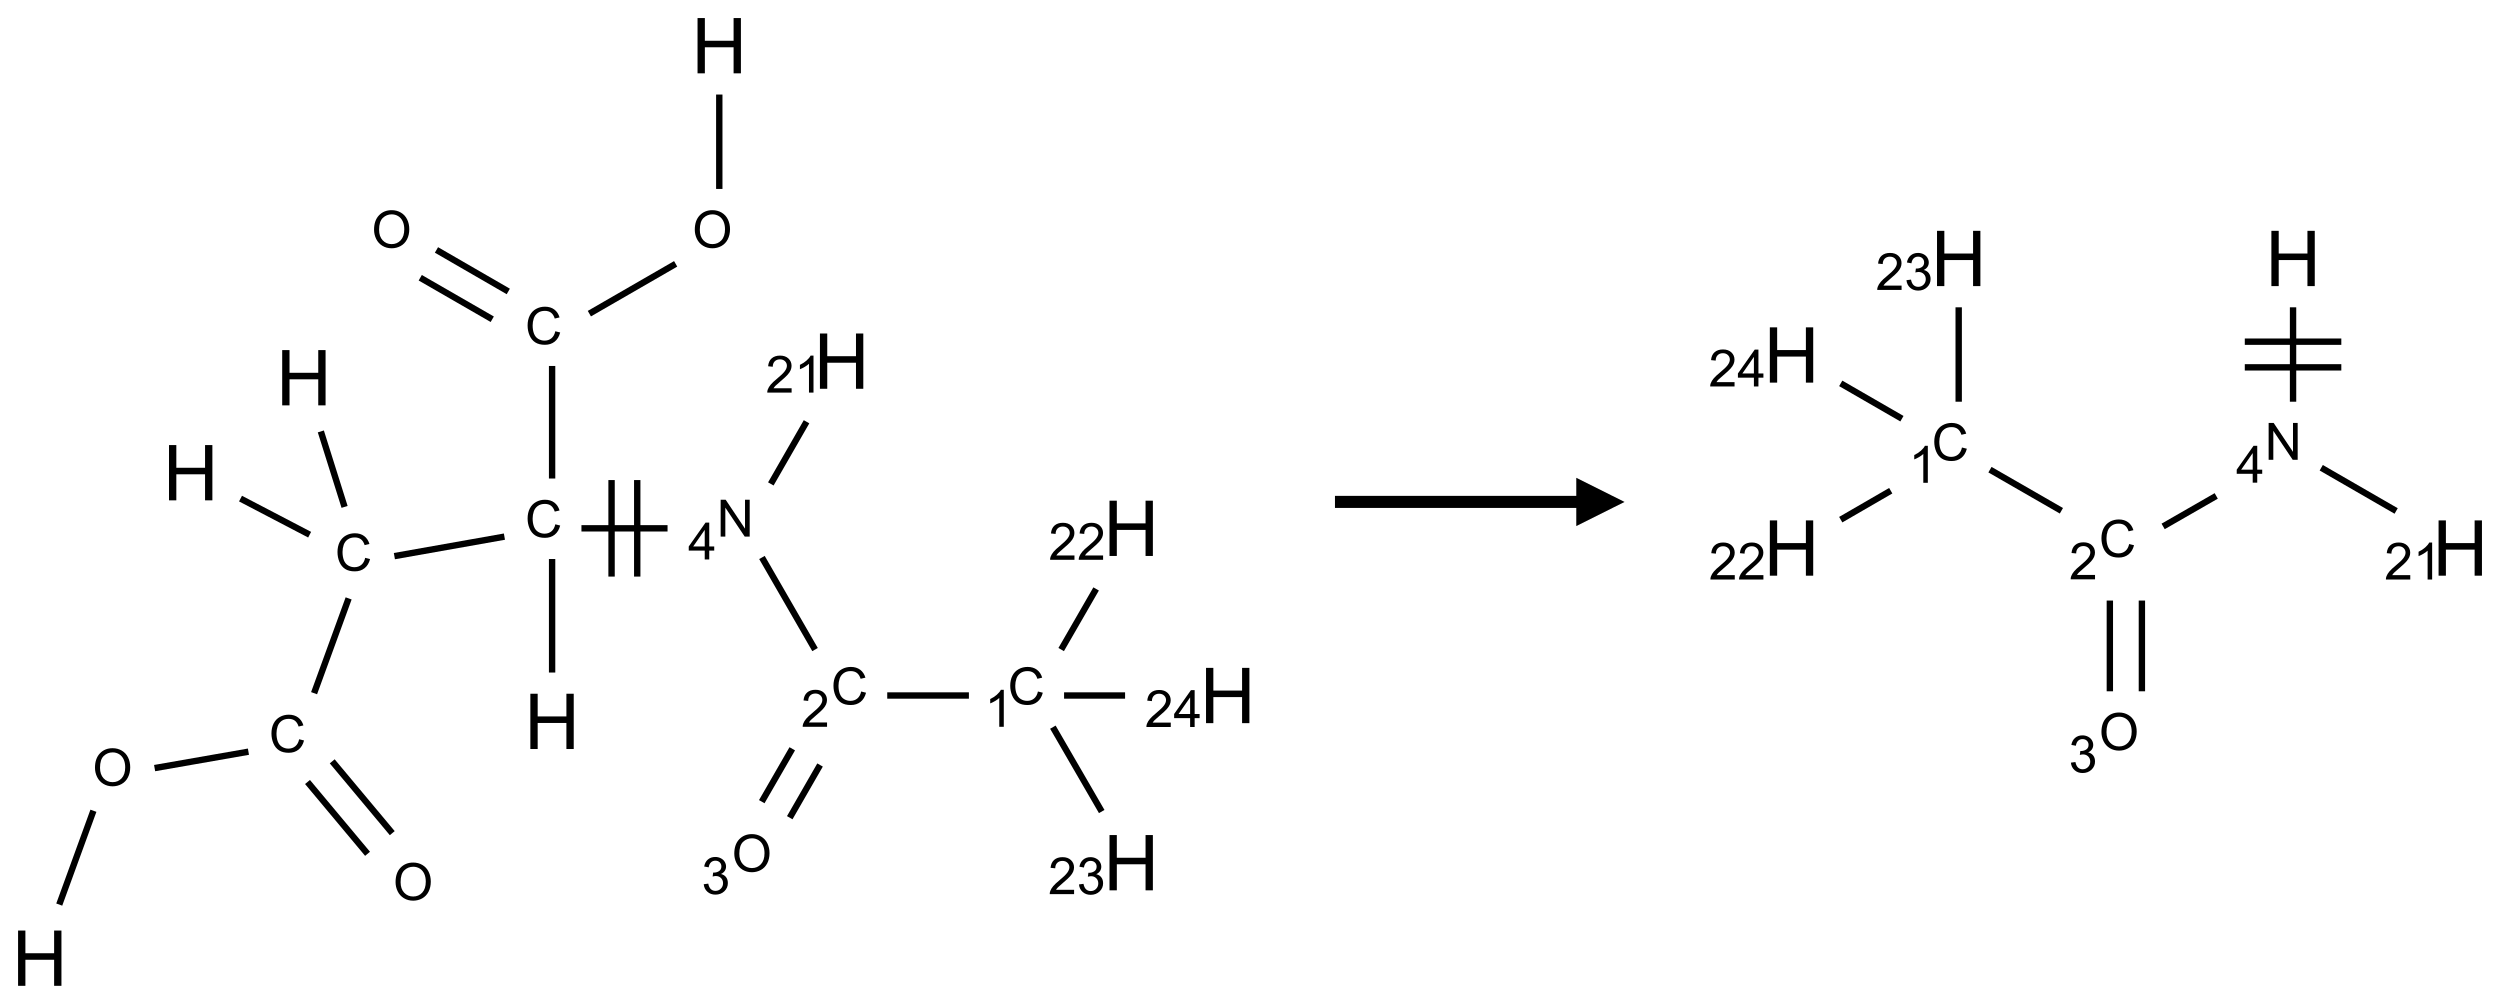 <?xml version="1.0" encoding="UTF-8"?>
<svg xmlns="http://www.w3.org/2000/svg" xmlns:xlink="http://www.w3.org/1999/xlink" width="518" height="208" viewBox="0 0 518 208">
<defs>
<g>
<g id="glyph-0-0">
<path d="M 2 0 L 2 -10 L 10 -10 L 10 0 Z M 2.25 -0.25 L 9.75 -0.25 L 9.75 -9.75 L 2.25 -9.75 Z M 2.25 -0.25 "/>
</g>
<g id="glyph-0-1">
<path d="M 1.281 0 L 1.281 -11.453 L 2.797 -11.453 L 2.797 -6.75 L 8.75 -6.75 L 8.75 -11.453 L 10.266 -11.453 L 10.266 0 L 8.75 0 L 8.75 -5.398 L 2.797 -5.398 L 2.797 0 Z M 1.281 0 "/>
</g>
<g id="glyph-1-0">
<path d="M 1.332 0 L 1.332 -6.668 L 6.668 -6.668 L 6.668 0 Z M 1.5 -0.168 L 6.5 -0.168 L 6.5 -6.5 L 1.5 -6.5 Z M 1.5 -0.168 "/>
</g>
<g id="glyph-1-1">
<path d="M 0.516 -3.719 C 0.516 -4.984 0.855 -5.977 1.535 -6.695 C 2.215 -7.414 3.094 -7.77 4.172 -7.77 C 4.875 -7.77 5.512 -7.602 6.078 -7.266 C 6.645 -6.93 7.074 -6.461 7.371 -5.855 C 7.668 -5.254 7.816 -4.57 7.816 -3.809 C 7.816 -3.035 7.66 -2.34 7.348 -1.73 C 7.035 -1.117 6.594 -0.656 6.02 -0.34 C 5.449 -0.027 4.828 0.129 4.168 0.129 C 3.449 0.129 2.805 -0.043 2.238 -0.391 C 1.672 -0.738 1.246 -1.211 0.953 -1.812 C 0.66 -2.414 0.516 -3.047 0.516 -3.719 Z M 1.559 -3.703 C 1.559 -2.781 1.805 -2.059 2.301 -1.527 C 2.793 -1 3.414 -0.734 4.16 -0.734 C 4.922 -0.734 5.547 -1 6.039 -1.535 C 6.531 -2.07 6.777 -2.828 6.777 -3.812 C 6.777 -4.434 6.672 -4.977 6.461 -5.441 C 6.25 -5.902 5.945 -6.262 5.539 -6.52 C 5.133 -6.773 4.68 -6.902 4.176 -6.902 C 3.461 -6.902 2.848 -6.656 2.332 -6.164 C 1.816 -5.672 1.559 -4.852 1.559 -3.703 Z M 1.559 -3.703 "/>
</g>
<g id="glyph-1-2">
<path d="M 6.27 -2.676 L 7.281 -2.422 C 7.07 -1.594 6.688 -0.961 6.137 -0.523 C 5.586 -0.086 4.914 0.129 4.121 0.129 C 3.297 0.129 2.629 -0.039 2.113 -0.371 C 1.598 -0.707 1.203 -1.191 0.934 -1.828 C 0.664 -2.465 0.531 -3.145 0.531 -3.875 C 0.531 -4.672 0.684 -5.363 0.988 -5.957 C 1.293 -6.547 1.723 -6.996 2.285 -7.305 C 2.844 -7.613 3.461 -7.766 4.137 -7.766 C 4.898 -7.766 5.543 -7.57 6.062 -7.184 C 6.582 -6.793 6.945 -6.246 7.152 -5.543 L 6.156 -5.309 C 5.98 -5.863 5.723 -6.266 5.387 -6.52 C 5.051 -6.773 4.625 -6.902 4.113 -6.902 C 3.527 -6.902 3.039 -6.762 2.645 -6.48 C 2.25 -6.199 1.973 -5.82 1.812 -5.348 C 1.652 -4.871 1.574 -4.383 1.574 -3.879 C 1.574 -3.23 1.668 -2.664 1.855 -2.18 C 2.047 -1.695 2.34 -1.332 2.738 -1.094 C 3.137 -0.855 3.57 -0.734 4.035 -0.734 C 4.602 -0.734 5.082 -0.898 5.473 -1.223 C 5.867 -1.551 6.133 -2.035 6.27 -2.676 Z M 6.27 -2.676 "/>
</g>
<g id="glyph-1-3">
<path d="M 0.812 0 L 0.812 -7.637 L 1.848 -7.637 L 5.859 -1.641 L 5.859 -7.637 L 6.828 -7.637 L 6.828 0 L 5.793 0 L 1.781 -6 L 1.781 0 Z M 0.812 0 "/>
</g>
<g id="glyph-1-4">
<path d="M 3.449 0 L 3.449 -1.828 L 0.137 -1.828 L 0.137 -2.688 L 3.621 -7.637 L 4.387 -7.637 L 4.387 -2.688 L 5.418 -2.688 L 5.418 -1.828 L 4.387 -1.828 L 4.387 0 Z M 3.449 -2.688 L 3.449 -6.129 L 1.059 -2.688 Z M 3.449 -2.688 "/>
</g>
<g id="glyph-1-5">
<path d="M 5.371 -0.902 L 5.371 0 L 0.324 0 C 0.316 -0.227 0.352 -0.441 0.434 -0.652 C 0.562 -0.996 0.766 -1.332 1.051 -1.668 C 1.332 -2 1.742 -2.387 2.277 -2.824 C 3.105 -3.504 3.668 -4.043 3.957 -4.441 C 4.25 -4.84 4.395 -5.215 4.395 -5.566 C 4.395 -5.938 4.262 -6.254 3.996 -6.508 C 3.73 -6.762 3.387 -6.891 2.957 -6.891 C 2.508 -6.891 2.145 -6.754 1.875 -6.484 C 1.605 -6.215 1.469 -5.84 1.465 -5.359 L 0.5 -5.457 C 0.566 -6.176 0.812 -6.727 1.246 -7.102 C 1.676 -7.477 2.254 -7.668 2.98 -7.668 C 3.711 -7.668 4.293 -7.465 4.719 -7.059 C 5.145 -6.652 5.359 -6.148 5.359 -5.547 C 5.359 -5.242 5.297 -4.941 5.172 -4.645 C 5.047 -4.352 4.84 -4.039 4.551 -3.715 C 4.262 -3.387 3.777 -2.938 3.105 -2.371 C 2.543 -1.898 2.18 -1.578 2.02 -1.41 C 1.859 -1.242 1.73 -1.07 1.625 -0.902 Z M 5.371 -0.902 "/>
</g>
<g id="glyph-1-6">
<path d="M 3.973 0 L 3.035 0 L 3.035 -5.973 C 2.809 -5.758 2.516 -5.543 2.148 -5.328 C 1.781 -5.113 1.453 -4.953 1.16 -4.844 L 1.16 -5.75 C 1.684 -5.996 2.145 -6.297 2.535 -6.645 C 2.93 -6.996 3.207 -7.336 3.371 -7.668 L 3.973 -7.668 Z M 3.973 0 "/>
</g>
<g id="glyph-1-7">
<path d="M 0.449 -2.016 L 1.387 -2.141 C 1.492 -1.609 1.676 -1.227 1.934 -0.992 C 2.191 -0.758 2.508 -0.641 2.879 -0.641 C 3.32 -0.641 3.695 -0.793 3.996 -1.098 C 4.301 -1.402 4.453 -1.781 4.453 -2.234 C 4.453 -2.664 4.312 -3.02 4.031 -3.301 C 3.75 -3.578 3.391 -3.719 2.957 -3.719 C 2.781 -3.719 2.562 -3.684 2.297 -3.613 L 2.402 -4.438 C 2.465 -4.43 2.516 -4.426 2.551 -4.426 C 2.949 -4.426 3.312 -4.531 3.629 -4.738 C 3.949 -4.949 4.109 -5.27 4.109 -5.703 C 4.109 -6.047 3.992 -6.332 3.762 -6.559 C 3.527 -6.785 3.227 -6.895 2.859 -6.895 C 2.496 -6.895 2.191 -6.781 1.949 -6.551 C 1.707 -6.324 1.547 -5.98 1.48 -5.52 L 0.543 -5.688 C 0.656 -6.316 0.918 -6.805 1.324 -7.148 C 1.73 -7.492 2.234 -7.668 2.84 -7.668 C 3.254 -7.668 3.641 -7.578 3.988 -7.398 C 4.34 -7.219 4.609 -6.977 4.793 -6.668 C 4.98 -6.359 5.074 -6.031 5.074 -5.684 C 5.074 -5.352 4.984 -5.051 4.809 -4.781 C 4.629 -4.512 4.367 -4.297 4.02 -4.137 C 4.473 -4.031 4.824 -3.816 5.074 -3.488 C 5.324 -3.16 5.449 -2.75 5.449 -2.254 C 5.449 -1.59 5.203 -1.023 4.719 -0.559 C 4.234 -0.098 3.617 0.137 2.875 0.137 C 2.203 0.137 1.648 -0.062 1.207 -0.465 C 0.762 -0.863 0.512 -1.379 0.449 -2.016 Z M 0.449 -2.016 "/>
</g>
</g>
</defs>
<path fill="none" stroke-width="0.033" stroke-linecap="butt" stroke-linejoin="miter" stroke="rgb(0%, 0%, 0%)" stroke-opacity="1" stroke-miterlimit="10" d="M 0.101 4.449 L 0.278 3.963 " transform="matrix(40, 0, 0, 40, 8.236, 9.469)"/>
<path fill="none" stroke-width="0.033" stroke-linecap="butt" stroke-linejoin="miter" stroke="rgb(0%, 0%, 0%)" stroke-opacity="1" stroke-miterlimit="10" d="M 0.595 3.742 L 1.081 3.657 " transform="matrix(40, 0, 0, 40, 8.236, 9.469)"/>
<path fill="none" stroke-width="0.033" stroke-linecap="butt" stroke-linejoin="miter" stroke="rgb(0%, 0%, 0%)" stroke-opacity="1" stroke-miterlimit="10" d="M 1.387 3.814 L 1.698 4.186 " transform="matrix(40, 0, 0, 40, 8.236, 9.469)"/>
<path fill="none" stroke-width="0.033" stroke-linecap="butt" stroke-linejoin="miter" stroke="rgb(0%, 0%, 0%)" stroke-opacity="1" stroke-miterlimit="10" d="M 1.515 3.707 L 1.826 4.079 " transform="matrix(40, 0, 0, 40, 8.236, 9.469)"/>
<path fill="none" stroke-width="0.033" stroke-linecap="butt" stroke-linejoin="miter" stroke="rgb(0%, 0%, 0%)" stroke-opacity="1" stroke-miterlimit="10" d="M 1.421 3.354 L 1.6 2.863 " transform="matrix(40, 0, 0, 40, 8.236, 9.469)"/>
<path fill="none" stroke-width="0.033" stroke-linecap="butt" stroke-linejoin="miter" stroke="rgb(0%, 0%, 0%)" stroke-opacity="1" stroke-miterlimit="10" d="M 1.398 2.533 L 1.04 2.346 " transform="matrix(40, 0, 0, 40, 8.236, 9.469)"/>
<path fill="none" stroke-width="0.033" stroke-linecap="butt" stroke-linejoin="miter" stroke="rgb(0%, 0%, 0%)" stroke-opacity="1" stroke-miterlimit="10" d="M 1.579 2.389 L 1.456 1.998 " transform="matrix(40, 0, 0, 40, 8.236, 9.469)"/>
<path fill="none" stroke-width="0.033" stroke-linecap="butt" stroke-linejoin="miter" stroke="rgb(0%, 0%, 0%)" stroke-opacity="1" stroke-miterlimit="10" d="M 1.837 2.644 L 2.407 2.543 " transform="matrix(40, 0, 0, 40, 8.236, 9.469)"/>
<path fill="none" stroke-width="0.033" stroke-linecap="butt" stroke-linejoin="miter" stroke="rgb(0%, 0%, 0%)" stroke-opacity="1" stroke-miterlimit="10" d="M 2.654 2.659 L 2.654 3.247 " transform="matrix(40, 0, 0, 40, 8.236, 9.469)"/>
<path fill="none" stroke-width="0.033" stroke-linecap="butt" stroke-linejoin="miter" stroke="rgb(0%, 0%, 0%)" stroke-opacity="1" stroke-miterlimit="10" d="M 2.654 2.242 L 2.654 1.659 " transform="matrix(40, 0, 0, 40, 8.236, 9.469)"/>
<path fill="none" stroke-width="0.033" stroke-linecap="butt" stroke-linejoin="miter" stroke="rgb(0%, 0%, 0%)" stroke-opacity="1" stroke-miterlimit="10" d="M 2.427 1.273 L 2.055 1.058 " transform="matrix(40, 0, 0, 40, 8.236, 9.469)"/>
<path fill="none" stroke-width="0.033" stroke-linecap="butt" stroke-linejoin="miter" stroke="rgb(0%, 0%, 0%)" stroke-opacity="1" stroke-miterlimit="10" d="M 2.344 1.417 L 1.971 1.202 " transform="matrix(40, 0, 0, 40, 8.236, 9.469)"/>
<path fill="none" stroke-width="0.033" stroke-linecap="butt" stroke-linejoin="miter" stroke="rgb(0%, 0%, 0%)" stroke-opacity="1" stroke-miterlimit="10" d="M 2.847 1.388 L 3.294 1.13 " transform="matrix(40, 0, 0, 40, 8.236, 9.469)"/>
<path fill="none" stroke-width="0.033" stroke-linecap="butt" stroke-linejoin="miter" stroke="rgb(0%, 0%, 0%)" stroke-opacity="1" stroke-miterlimit="10" d="M 3.52 0.742 L 3.52 0.253 " transform="matrix(40, 0, 0, 40, 8.236, 9.469)"/>
<path fill="none" stroke-width="0.033" stroke-linecap="butt" stroke-linejoin="miter" stroke="rgb(0%, 0%, 0%)" stroke-opacity="1" stroke-miterlimit="10" d="M 2.806 2.5 L 3.252 2.5 " transform="matrix(40, 0, 0, 40, 8.236, 9.469)"/>
<path fill="none" stroke-width="0.033" stroke-linecap="butt" stroke-linejoin="miter" stroke="rgb(0%, 0%, 0%)" stroke-opacity="1" stroke-miterlimit="10" d="M 3.095 2.75 L 3.095 2.25 " transform="matrix(40, 0, 0, 40, 8.236, 9.469)"/>
<path fill="none" stroke-width="0.033" stroke-linecap="butt" stroke-linejoin="miter" stroke="rgb(0%, 0%, 0%)" stroke-opacity="1" stroke-miterlimit="10" d="M 2.962 2.75 L 2.962 2.25 " transform="matrix(40, 0, 0, 40, 8.236, 9.469)"/>
<path fill="none" stroke-width="0.033" stroke-linecap="butt" stroke-linejoin="miter" stroke="rgb(0%, 0%, 0%)" stroke-opacity="1" stroke-miterlimit="10" d="M 3.741 2.651 L 4.016 3.128 " transform="matrix(40, 0, 0, 40, 8.236, 9.469)"/>
<path fill="none" stroke-width="0.033" stroke-linecap="butt" stroke-linejoin="miter" stroke="rgb(0%, 0%, 0%)" stroke-opacity="1" stroke-miterlimit="10" d="M 4.39 3.366 L 4.813 3.366 " transform="matrix(40, 0, 0, 40, 8.236, 9.469)"/>
<path fill="none" stroke-width="0.033" stroke-linecap="butt" stroke-linejoin="miter" stroke="rgb(0%, 0%, 0%)" stroke-opacity="1" stroke-miterlimit="10" d="M 5.291 3.128 L 5.472 2.814 " transform="matrix(40, 0, 0, 40, 8.236, 9.469)"/>
<path fill="none" stroke-width="0.033" stroke-linecap="butt" stroke-linejoin="miter" stroke="rgb(0%, 0%, 0%)" stroke-opacity="1" stroke-miterlimit="10" d="M 5.248 3.53 L 5.501 3.967 " transform="matrix(40, 0, 0, 40, 8.236, 9.469)"/>
<path fill="none" stroke-width="0.033" stroke-linecap="butt" stroke-linejoin="miter" stroke="rgb(0%, 0%, 0%)" stroke-opacity="1" stroke-miterlimit="10" d="M 5.306 3.366 L 5.622 3.366 " transform="matrix(40, 0, 0, 40, 8.236, 9.469)"/>
<path fill="none" stroke-width="0.033" stroke-linecap="butt" stroke-linejoin="miter" stroke="rgb(0%, 0%, 0%)" stroke-opacity="1" stroke-miterlimit="10" d="M 3.898 3.642 L 3.74 3.916 " transform="matrix(40, 0, 0, 40, 8.236, 9.469)"/>
<path fill="none" stroke-width="0.033" stroke-linecap="butt" stroke-linejoin="miter" stroke="rgb(0%, 0%, 0%)" stroke-opacity="1" stroke-miterlimit="10" d="M 4.042 3.726 L 3.885 3.999 " transform="matrix(40, 0, 0, 40, 8.236, 9.469)"/>
<path fill="none" stroke-width="0.033" stroke-linecap="butt" stroke-linejoin="miter" stroke="rgb(0%, 0%, 0%)" stroke-opacity="1" stroke-miterlimit="10" d="M 3.787 2.27 L 3.972 1.948 " transform="matrix(40, 0, 0, 40, 8.236, 9.469)"/>
<g fill="rgb(0%, 0%, 0%)" fill-opacity="1">
<use xlink:href="#glyph-0-1" x="2.465" y="204.262"/>
</g>
<g fill="rgb(0%, 0%, 0%)" fill-opacity="1">
<use xlink:href="#glyph-1-1" x="19.164" y="162.797"/>
</g>
<g fill="rgb(0%, 0%, 0%)" fill-opacity="1">
<use xlink:href="#glyph-1-2" x="55.715" y="155.848"/>
</g>
<g fill="rgb(0%, 0%, 0%)" fill-opacity="1">
<use xlink:href="#glyph-1-1" x="81.445" y="186.492"/>
</g>
<g fill="rgb(0%, 0%, 0%)" fill-opacity="1">
<use xlink:href="#glyph-1-2" x="69.398" y="118.258"/>
</g>
<g fill="rgb(0%, 0%, 0%)" fill-opacity="1">
<use xlink:href="#glyph-0-1" x="33.738" y="103.672"/>
</g>
<g fill="rgb(0%, 0%, 0%)" fill-opacity="1">
<use xlink:href="#glyph-0-1" x="57.191" y="83.992"/>
</g>
<g fill="rgb(0%, 0%, 0%)" fill-opacity="1">
<use xlink:href="#glyph-1-2" x="108.789" y="111.312"/>
</g>
<g fill="rgb(0%, 0%, 0%)" fill-opacity="1">
<use xlink:href="#glyph-0-1" x="108.609" y="155.195"/>
</g>
<g fill="rgb(0%, 0%, 0%)" fill-opacity="1">
<use xlink:href="#glyph-1-2" x="108.789" y="71.312"/>
</g>
<g fill="rgb(0%, 0%, 0%)" fill-opacity="1">
<use xlink:href="#glyph-1-1" x="76.988" y="51.316"/>
</g>
<g fill="rgb(0%, 0%, 0%)" fill-opacity="1">
<use xlink:href="#glyph-1-1" x="143.445" y="51.316"/>
</g>
<g fill="rgb(0%, 0%, 0%)" fill-opacity="1">
<use xlink:href="#glyph-0-1" x="143.25" y="15.195"/>
</g>
<g fill="rgb(0%, 0%, 0%)" fill-opacity="1">
<use xlink:href="#glyph-1-3" x="148.508" y="111.18"/>
</g>
<g fill="rgb(0%, 0%, 0%)" fill-opacity="1">
<use xlink:href="#glyph-1-4" x="142.57" y="115.918"/>
</g>
<g fill="rgb(0%, 0%, 0%)" fill-opacity="1">
<use xlink:href="#glyph-1-2" x="172.164" y="145.953"/>
</g>
<g fill="rgb(0%, 0%, 0%)" fill-opacity="1">
<use xlink:href="#glyph-1-5" x="165.992" y="150.59"/>
</g>
<g fill="rgb(0%, 0%, 0%)" fill-opacity="1">
<use xlink:href="#glyph-1-2" x="208.789" y="145.953"/>
</g>
<g fill="rgb(0%, 0%, 0%)" fill-opacity="1">
<use xlink:href="#glyph-1-6" x="204.012" y="150.59"/>
</g>
<g fill="rgb(0%, 0%, 0%)" fill-opacity="1">
<use xlink:href="#glyph-0-1" x="228.609" y="115.195"/>
</g>
<g fill="rgb(0%, 0%, 0%)" fill-opacity="1">
<use xlink:href="#glyph-1-5" x="217.258" y="115.988"/>
<use xlink:href="#glyph-1-5" x="223.19" y="115.988"/>
</g>
<g fill="rgb(0%, 0%, 0%)" fill-opacity="1">
<use xlink:href="#glyph-0-1" x="228.609" y="184.477"/>
</g>
<g fill="rgb(0%, 0%, 0%)" fill-opacity="1">
<use xlink:href="#glyph-1-5" x="217.18" y="185.27"/>
<use xlink:href="#glyph-1-7" x="223.112" y="185.27"/>
</g>
<g fill="rgb(0%, 0%, 0%)" fill-opacity="1">
<use xlink:href="#glyph-0-1" x="248.609" y="149.836"/>
</g>
<g fill="rgb(0%, 0%, 0%)" fill-opacity="1">
<use xlink:href="#glyph-1-5" x="237.211" y="150.629"/>
<use xlink:href="#glyph-1-4" x="243.143" y="150.629"/>
</g>
<g fill="rgb(0%, 0%, 0%)" fill-opacity="1">
<use xlink:href="#glyph-1-1" x="151.629" y="180.598"/>
</g>
<g fill="rgb(0%, 0%, 0%)" fill-opacity="1">
<use xlink:href="#glyph-1-7" x="145.363" y="185.23"/>
</g>
<g fill="rgb(0%, 0%, 0%)" fill-opacity="1">
<use xlink:href="#glyph-0-1" x="168.609" y="80.555"/>
</g>
<g fill="rgb(0%, 0%, 0%)" fill-opacity="1">
<use xlink:href="#glyph-1-5" x="158.652" y="81.348"/>
<use xlink:href="#glyph-1-6" x="164.585" y="81.348"/>
</g>
<path fill-rule="nonzero" fill="rgb(0%, 0%, 0%)" fill-opacity="1" d="M 276.605 105.25 L 326.605 105.25 L 326.605 109 L 336.605 104 L 326.605 99 L 326.605 102.75 L 276.605 102.75 "/>
<path fill="none" stroke-width="0.033" stroke-linecap="butt" stroke-linejoin="miter" stroke="rgb(0%, 0%, 0%)" stroke-opacity="1" stroke-miterlimit="10" d="M 2.598 0.253 L 2.598 0.742 " transform="matrix(40, 0, 0, 40, 371.201, 53.555)"/>
<path fill="none" stroke-width="0.033" stroke-linecap="butt" stroke-linejoin="miter" stroke="rgb(0%, 0%, 0%)" stroke-opacity="1" stroke-miterlimit="10" d="M 2.348 0.564 L 2.848 0.564 " transform="matrix(40, 0, 0, 40, 371.201, 53.555)"/>
<path fill="none" stroke-width="0.033" stroke-linecap="butt" stroke-linejoin="miter" stroke="rgb(0%, 0%, 0%)" stroke-opacity="1" stroke-miterlimit="10" d="M 2.348 0.431 L 2.848 0.431 " transform="matrix(40, 0, 0, 40, 371.201, 53.555)"/>
<path fill="none" stroke-width="0.033" stroke-linecap="butt" stroke-linejoin="miter" stroke="rgb(0%, 0%, 0%)" stroke-opacity="1" stroke-miterlimit="10" d="M 2.2 1.23 L 1.925 1.388 " transform="matrix(40, 0, 0, 40, 371.201, 53.555)"/>
<path fill="none" stroke-width="0.033" stroke-linecap="butt" stroke-linejoin="miter" stroke="rgb(0%, 0%, 0%)" stroke-opacity="1" stroke-miterlimit="10" d="M 1.398 1.307 L 1.028 1.094 " transform="matrix(40, 0, 0, 40, 371.201, 53.555)"/>
<path fill="none" stroke-width="0.033" stroke-linecap="butt" stroke-linejoin="miter" stroke="rgb(0%, 0%, 0%)" stroke-opacity="1" stroke-miterlimit="10" d="M 0.514 1.203 L 0.255 1.353 " transform="matrix(40, 0, 0, 40, 371.201, 53.555)"/>
<path fill="none" stroke-width="0.033" stroke-linecap="butt" stroke-linejoin="miter" stroke="rgb(0%, 0%, 0%)" stroke-opacity="1" stroke-miterlimit="10" d="M 0.866 0.742 L 0.866 0.253 " transform="matrix(40, 0, 0, 40, 371.201, 53.555)"/>
<path fill="none" stroke-width="0.033" stroke-linecap="butt" stroke-linejoin="miter" stroke="rgb(0%, 0%, 0%)" stroke-opacity="1" stroke-miterlimit="10" d="M 0.572 0.83 L 0.255 0.647 " transform="matrix(40, 0, 0, 40, 371.201, 53.555)"/>
<path fill="none" stroke-width="0.033" stroke-linecap="butt" stroke-linejoin="miter" stroke="rgb(0%, 0%, 0%)" stroke-opacity="1" stroke-miterlimit="10" d="M 1.649 1.772 L 1.649 2.242 " transform="matrix(40, 0, 0, 40, 371.201, 53.555)"/>
<path fill="none" stroke-width="0.033" stroke-linecap="butt" stroke-linejoin="miter" stroke="rgb(0%, 0%, 0%)" stroke-opacity="1" stroke-miterlimit="10" d="M 1.815 1.772 L 1.815 2.242 " transform="matrix(40, 0, 0, 40, 371.201, 53.555)"/>
<path fill="none" stroke-width="0.033" stroke-linecap="butt" stroke-linejoin="miter" stroke="rgb(0%, 0%, 0%)" stroke-opacity="1" stroke-miterlimit="10" d="M 2.744 1.084 L 3.132 1.308 " transform="matrix(40, 0, 0, 40, 371.201, 53.555)"/>
<g fill="rgb(0%, 0%, 0%)" fill-opacity="1">
<use xlink:href="#glyph-0-1" x="469.352" y="59.281"/>
</g>
<g fill="rgb(0%, 0%, 0%)" fill-opacity="1">
<use xlink:href="#glyph-1-3" x="469.25" y="95.266"/>
</g>
<g fill="rgb(0%, 0%, 0%)" fill-opacity="1">
<use xlink:href="#glyph-1-4" x="463.312" y="100.004"/>
</g>
<g fill="rgb(0%, 0%, 0%)" fill-opacity="1">
<use xlink:href="#glyph-1-2" x="434.891" y="115.398"/>
</g>
<g fill="rgb(0%, 0%, 0%)" fill-opacity="1">
<use xlink:href="#glyph-1-5" x="428.719" y="120.035"/>
</g>
<g fill="rgb(0%, 0%, 0%)" fill-opacity="1">
<use xlink:href="#glyph-1-2" x="400.25" y="95.398"/>
</g>
<g fill="rgb(0%, 0%, 0%)" fill-opacity="1">
<use xlink:href="#glyph-1-6" x="395.473" y="100.035"/>
</g>
<g fill="rgb(0%, 0%, 0%)" fill-opacity="1">
<use xlink:href="#glyph-0-1" x="365.43" y="119.281"/>
</g>
<g fill="rgb(0%, 0%, 0%)" fill-opacity="1">
<use xlink:href="#glyph-1-5" x="354.074" y="120.074"/>
<use xlink:href="#glyph-1-5" x="360.007" y="120.074"/>
</g>
<g fill="rgb(0%, 0%, 0%)" fill-opacity="1">
<use xlink:href="#glyph-0-1" x="400.07" y="59.281"/>
</g>
<g fill="rgb(0%, 0%, 0%)" fill-opacity="1">
<use xlink:href="#glyph-1-5" x="388.637" y="60.074"/>
<use xlink:href="#glyph-1-7" x="394.569" y="60.074"/>
</g>
<g fill="rgb(0%, 0%, 0%)" fill-opacity="1">
<use xlink:href="#glyph-0-1" x="365.43" y="79.281"/>
</g>
<g fill="rgb(0%, 0%, 0%)" fill-opacity="1">
<use xlink:href="#glyph-1-5" x="354.027" y="80.074"/>
<use xlink:href="#glyph-1-4" x="359.96" y="80.074"/>
</g>
<g fill="rgb(0%, 0%, 0%)" fill-opacity="1">
<use xlink:href="#glyph-1-1" x="434.906" y="155.402"/>
</g>
<g fill="rgb(0%, 0%, 0%)" fill-opacity="1">
<use xlink:href="#glyph-1-7" x="428.641" y="160.035"/>
</g>
<g fill="rgb(0%, 0%, 0%)" fill-opacity="1">
<use xlink:href="#glyph-0-1" x="503.992" y="119.281"/>
</g>
<g fill="rgb(0%, 0%, 0%)" fill-opacity="1">
<use xlink:href="#glyph-1-5" x="494.035" y="120.074"/>
<use xlink:href="#glyph-1-6" x="499.967" y="120.074"/>
</g>
</svg>
